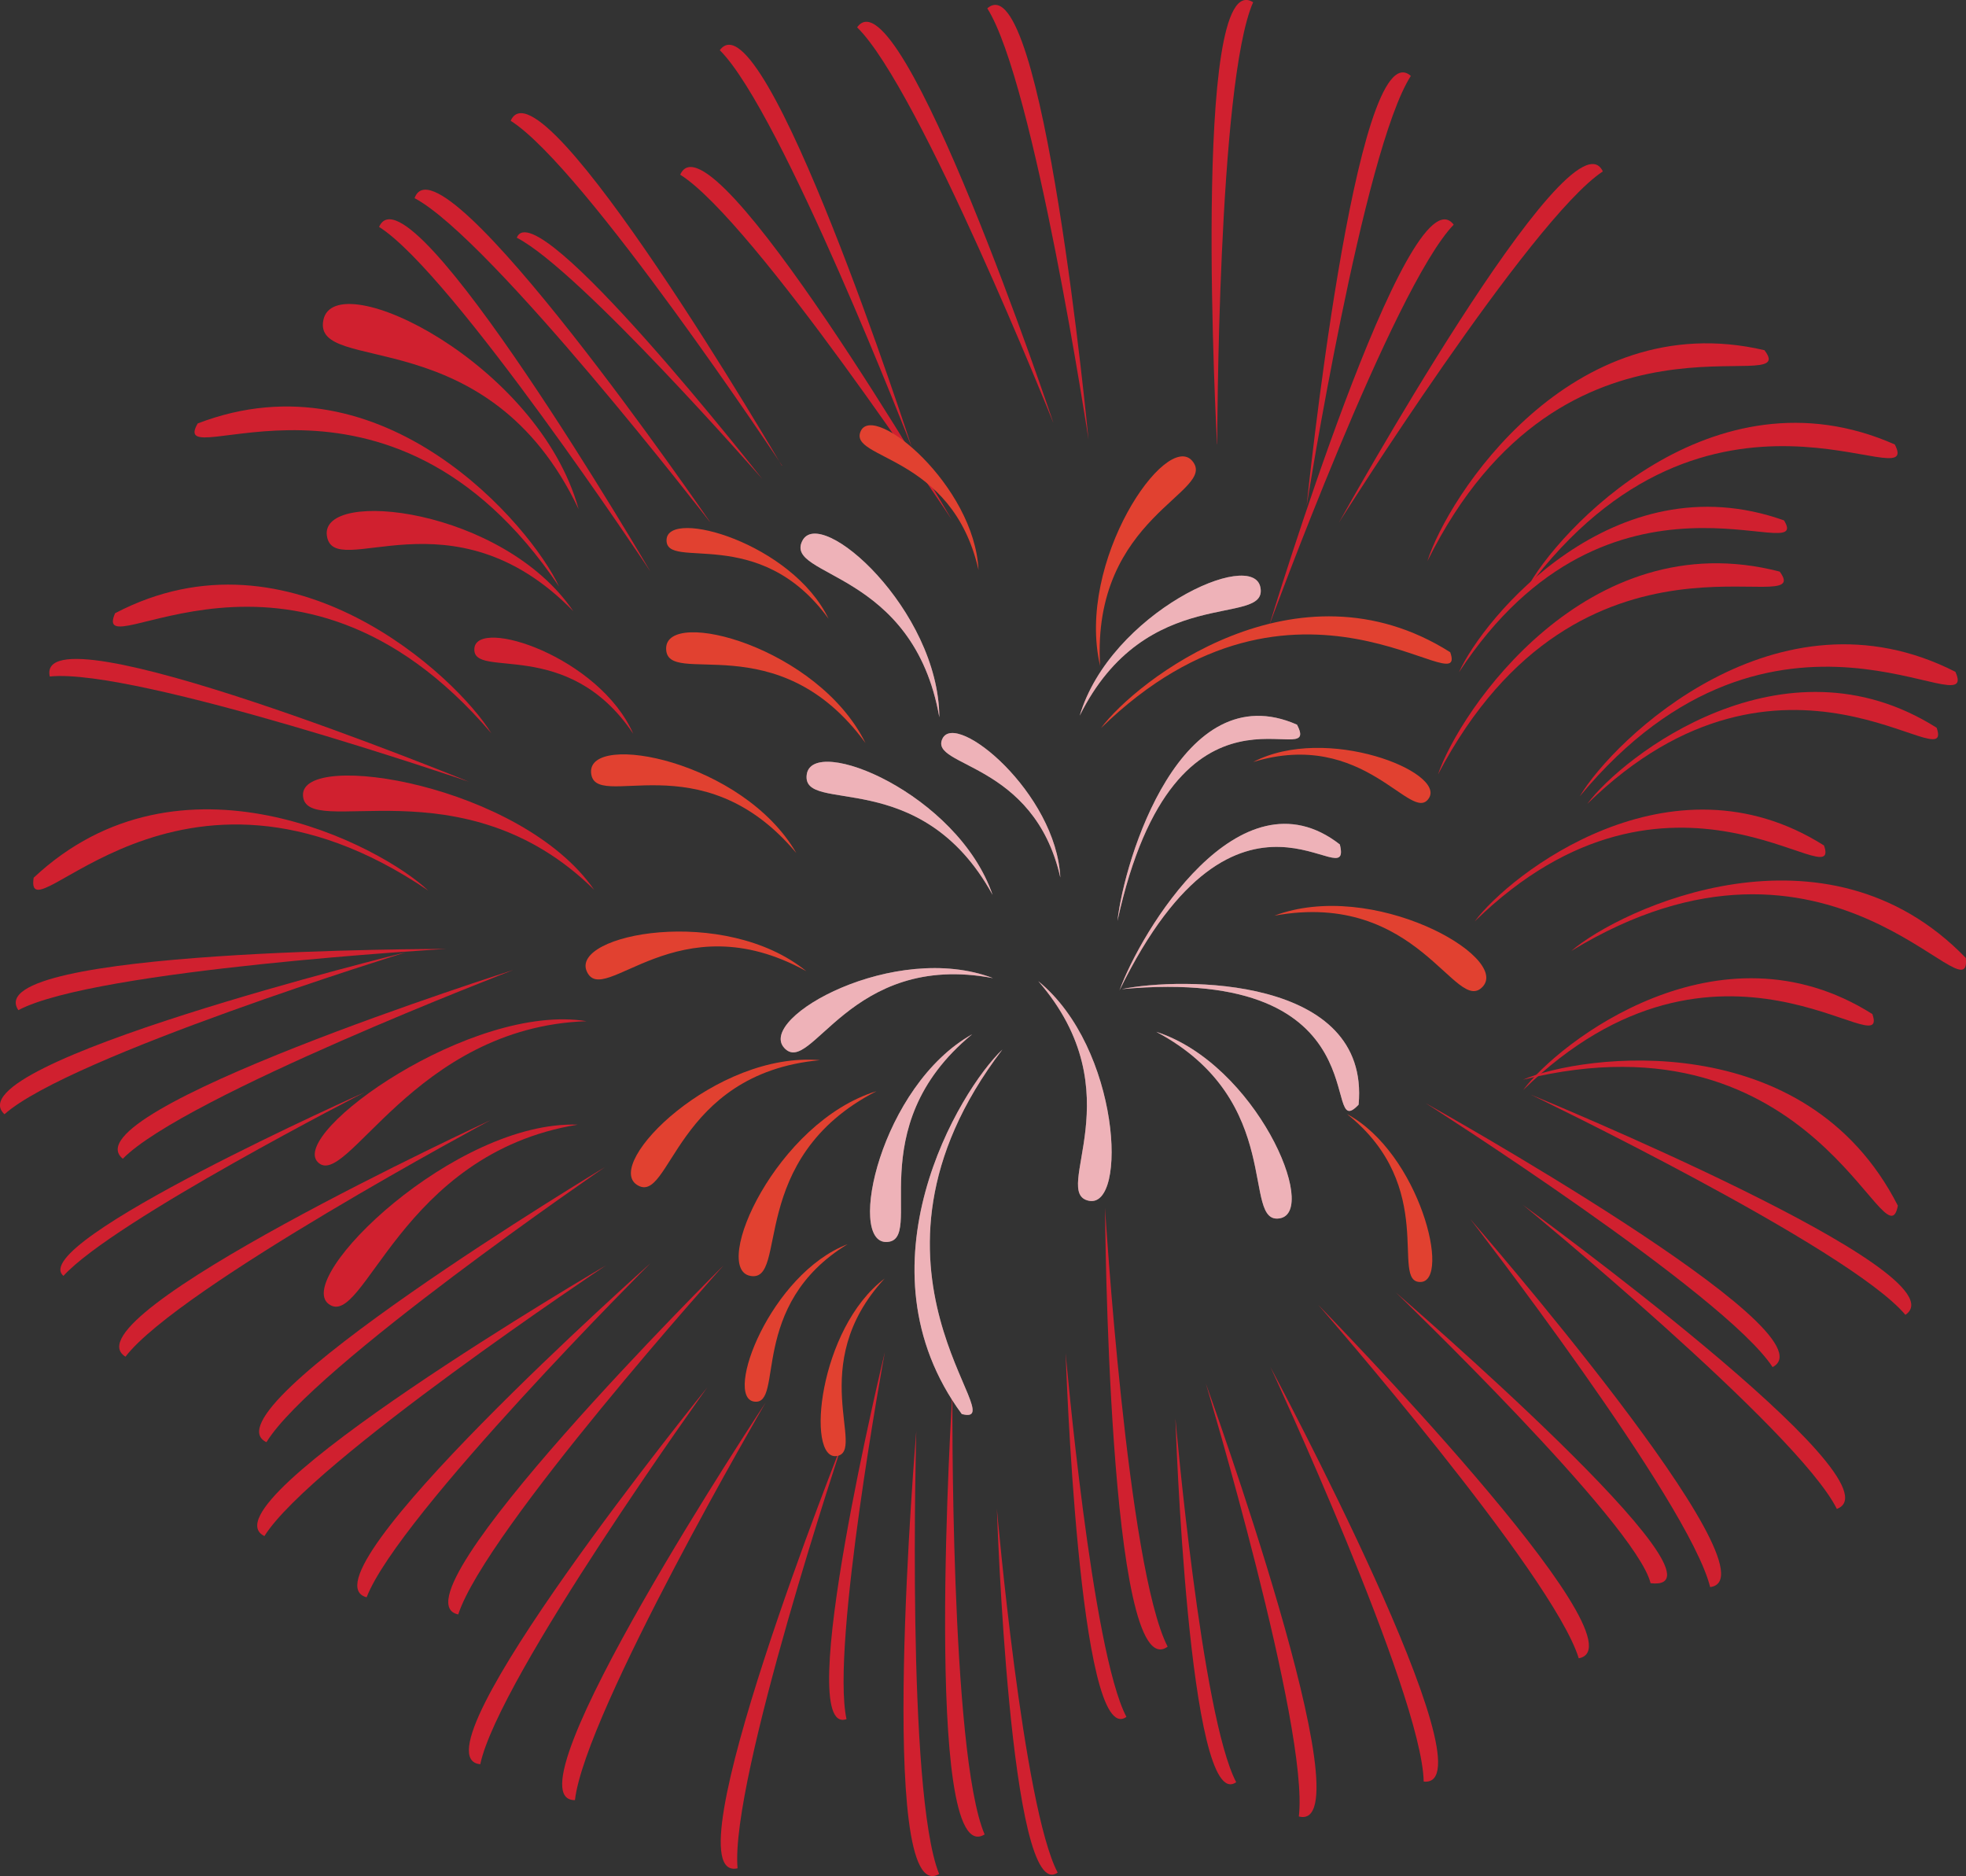 <?xml version="1.0" encoding="UTF-8"?><svg xmlns="http://www.w3.org/2000/svg" viewBox="0 0 96.36 91.93"><rect x="0" y="0" width="96.36" height="91.93" fill="#333333" stroke="none"/><defs><style>.cls-1{fill:#fff;}.cls-2,.cls-3{fill:#d0202f;}.cls-4{fill:#e14130;}.cls-3{mix-blend-mode:multiply;opacity:.34;}.cls-5{isolation:isolate;}</style></defs><g class="cls-5"><g id="Layer_2"><g id="Layer_1-2"><g><path class="cls-1" d="M54.87,48.53c1.03-2.85,5.88-10.99,10.8-7.15,.68,2.77-4.95-4.83-10.8,7.15Z"/><path class="cls-2" d="M69.96,27.5c.97-3.1,7.01-12.57,16.52-10.34,1.93,2.5-9.82-3.19-16.52,10.34Z"/><path class="cls-2" d="M74.64,52.91c2.93-1.26,13.86-2.7,18.38,6.17-.59,3.13-4.02-9.74-18.38-6.17Z"/><path class="cls-2" d="M77.01,46.6c2.44-2.09,12.47-6.77,19.34,.34,.33,3.17-6.63-8.09-19.34-.34Z"/><path class="cls-2" d="M77.43,39.02c1.65-2.79,9.68-10.55,18.41-6.1,1.31,2.89-8.82-5.46-18.41,6.1Z"/><path class="cls-2" d="M74.81,28.89c1.5-2.88,9.11-11.07,18.06-7.11,1.46,2.82-9.1-4.96-18.06,7.11Z"/><path class="cls-2" d="M27.4,28.74c-1.36-2.94-8.58-11.5-17.71-7.99-1.59,2.74,9.31-4.51,17.71,7.99Z"/><path class="cls-2" d="M24.08,35.93c-1.69-2.76-9.81-10.41-18.44-5.88-1.26,2.9,8.7-5.54,18.44,5.88Z"/><path class="cls-2" d="M20.99,43.64c-2.33-2.21-12.14-7.38-19.34-.63-.48,3.15,7.01-7.75,19.34,.63Z"/><path class="cls-2" d="M64.04,24.8s2.41-23.48,5.11-21.08c-2.33,3.61-5.11,21.08-5.11,21.08Z"/><path class="cls-2" d="M65.63,25.6s11.39-20.51,12.93-17.2c-3.55,2.34-12.93,17.2-12.93,17.2Z"/><path class="cls-2" d="M59.65,21.76S58.37-1.82,61.42,.11c-1.74,3.95-1.76,21.65-1.76,21.65Z"/><path class="cls-2" d="M53.35,21.53S51.11-1.98,48.39,.41c2.3,3.62,4.96,21.12,4.96,21.12Z"/><path class="cls-2" d="M44.69,21.92S37.43-.48,35.28,2.46c3.03,3.01,9.41,19.46,9.41,19.46Z"/><path class="cls-2" d="M38.32,22.82S26.49,2.57,25.03,5.92c3.6,2.26,13.3,16.89,13.3,16.89Z"/><path class="cls-2" d="M75.03,53.64s21.35,8.76,18.36,10.79c-2.75-3.28-18.36-10.79-18.36-10.79Z"/><path class="cls-2" d="M74.64,59.04s18.76,13.64,15.39,14.9c-1.92-3.85-15.39-14.9-15.39-14.9Z"/><path class="cls-2" d="M72.05,59.72s15.33,17.6,11.77,18.05c-1.04-4.2-11.77-18.05-11.77-18.05Z"/><path class="cls-2" d="M69.88,54.06s20.2,11.28,17,12.93c-2.35-3.6-17-12.93-17-12.93Z"/><path class="cls-2" d="M62.21,30.65s6.84-22.55,9.04-19.64c-2.97,3.07-9.04,19.64-9.04,19.64Z"/><path class="cls-2" d="M37.36,23.47s-11.12-14.19-12.03-11.82c3.07,1.57,12.03,11.82,12.03,11.82Z"/><path class="cls-2" d="M51.62,20.69S44.12-1.63,42.01,1.34c3.06,2.98,9.61,19.36,9.61,19.36Z"/><path class="cls-2" d="M31.88,28.01S20.04,7.77,18.58,11.12c3.6,2.26,13.3,16.89,13.3,16.89Z"/><path class="cls-2" d="M46.64,25.45s-11.83-20.25-13.3-16.89c3.6,2.26,13.3,16.89,13.3,16.89Z"/><path class="cls-2" d="M62.27,66.99s11.07,20.7,7.51,20.31c-.09-4.33-7.51-20.31-7.51-20.31Z"/><path class="cls-2" d="M54.16,59.19s.15,23.62,3.07,21.5c-1.98-3.83-3.07-21.5-3.07-21.5Z"/><path class="cls-2" d="M44.91,70.13s-1.99,23.53,1.12,21.7c-1.62-4-1.12-21.7-1.12-21.7Z"/><path class="cls-2" d="M41.37,70.49s-8.71,21.86-5.22,21.06c-.38-4.31,5.22-21.06,5.22-21.06Z"/><path class="cls-2" d="M37.53,68.72s-12.93,19.53-9.35,19.49c.49-4.3,9.35-19.49,9.35-19.49Z"/><path class="cls-1" d="M54.77,45.13c.33-3.02,3.12-12.13,8.8-9.62,1.31,2.51-5.94-3.46-8.8,9.62Z"/><path class="cls-1" d="M54.98,48.47c2.9-.6,12.19-.66,11.61,5.66-1.93,2.05,1.39-6.86-11.61-5.66Z"/><path class="cls-2" d="M22.99,38.31S1.63,29.57,2.44,33.15c4.2-.44,20.55,5.16,20.55,5.16Z"/><path class="cls-2" d="M21.85,46.5s-22.99-.02-20.95,3c3.74-2,20.95-3,20.95-3Z"/><path class="cls-2" d="M64.61,63.94s16.29,16.67,12.77,17.32c-1.27-4.13-12.77-17.32-12.77-17.32Z"/><path class="cls-2" d="M25.16,47.53S3.2,54.51,6.02,56.78c2.99-3.05,19.14-9.25,19.14-9.25Z"/><path class="cls-2" d="M29.65,57.19s-19.84,11.94-16.59,13.48c2.24-3.67,16.59-13.48,16.59-13.48Z"/><path class="cls-2" d="M35.48,61.99s-16.53,16.41-13.02,17.12c1.33-4.11,13.02-17.12,13.02-17.12Z"/><path class="cls-2" d="M24.04,54.89s-20.96,9.7-17.89,11.59c2.6-3.4,17.89-11.59,17.89-11.59Z"/><path class="cls-2" d="M31.88,61.9s-17.38,15.46-13.91,16.37c1.55-4.03,13.91-16.37,13.91-16.37Z"/><path class="cls-4" d="M40.19,51.95c-7.14,.66-7.32,7.17-8.97,6.11-1.65-1.06,3.87-6.55,8.97-6.11Z"/><path class="cls-4" d="M42.96,53.47c-6.42,3.29-4.28,9.42-6.19,9.05-1.92-.37,1.27-7.54,6.19-9.05Z"/><path class="cls-4" d="M39.52,47.59c-6.31-3.49-9.95,1.84-10.76,.01-.81-1.82,6.74-3.28,10.76-.01Z"/><path class="cls-1" d="M52.92,35.07c3.26-6.56,9.21-4.3,8.86-6.27-.34-1.98-7.36,1.23-8.86,6.27Z"/><path class="cls-1" d="M46.04,35.15c-1.27-7.24-7.61-6.85-6.72-8.64,.88-1.79,6.69,3.37,6.72,8.64Z"/><path class="cls-4" d="M42.42,36.41c-4.3-5.9-9.79-2.64-9.77-4.64,.01-2.01,7.45-.06,9.77,4.64Z"/><path class="cls-4" d="M39.03,41.8c-4.67-5.58-9.93-1.95-10.06-3.95-.12-2,7.44-.58,10.06,3.95Z"/><path class="cls-1" d="M47.65,50.68c-5.6,4.6-2.25,10.13-4.2,10.18-1.95,.05-.3-7.65,4.2-10.18Z"/><path class="cls-1" d="M48.67,47.93c-7.05-1.34-8.92,4.89-10.24,3.41-1.31-1.48,5.43-5.24,10.24-3.41Z"/><path class="cls-1" d="M48.65,43.85c-3.52-6.41-9.37-3.9-9.11-5.89,.26-1.99,7.4,.92,9.11,5.89Z"/><path class="cls-2" d="M28.75,50.04c-8.47,.29-11.8,8.34-13.18,6.9-1.38-1.44,7.55-7.82,13.18-6.9Z"/><path class="cls-2" d="M28.32,55.11c-8.72,1.41-10.48,10.08-12.21,8.79-1.73-1.29,6.19-9,12.21-8.79Z"/><path class="cls-2" d="M28.36,24.95c-4.44-9.38-13.07-6.52-12.51-9.27,.57-2.76,10.53,2.11,12.51,9.27Z"/><path class="cls-2" d="M28.1,29.95c-5.95-6.11-11.77-1.38-12.08-3.71-.31-2.33,8.63-1.36,12.08,3.71Z"/><path class="cls-2" d="M29.12,43.6c-6.46-6.37-14.19-2.37-14.27-4.63-.08-2.25,10.71-.52,14.27,4.63Z"/><path class="cls-1" d="M50.89,48.08c4.77,5.49,.57,10.37,2.48,10.76,1.91,.39,1.54-7.49-2.48-10.76Z"/><path class="cls-4" d="M53.92,32.63c-.44-7.35,5.8-8.51,4.52-10.04-1.27-1.52-5.72,4.91-4.52,10.04Z"/><path class="cls-4" d="M62.46,44.87c7.06-1.29,8.9,4.94,10.22,3.47,1.32-1.47-5.4-5.28-10.22-3.47Z"/><path class="cls-1" d="M56.67,50.56c6.37,3.38,4.14,9.48,6.06,9.14,1.93-.34-1.17-7.56-6.06-9.14Z"/><path class="cls-2" d="M48.86,73.93s.64,19.51,2.98,17.83c-1.7-3.21-2.98-17.83-2.98-17.83Z"/><path class="cls-2" d="M59.1,67.79s8.02,22.13,4.56,21.22c.52-4.3-4.56-21.22-4.56-21.22Z"/><path class="cls-2" d="M70.48,37.95c1.04-3.08,7.29-12.4,16.75-9.94,1.87,2.54-9.74-3.43-16.75,9.94Z"/><path class="cls-2" d="M72.28,45.15c1.72-2.32,9.6-8.48,17.12-3.72,.94,2.69-7.51-5.66-17.12,3.72Z"/><path class="cls-1" d="M51.97,43c-1.29-5.7-6.44-5.4-5.78-6.8,.66-1.4,5.58,2.66,5.78,6.8Z"/><path class="cls-4" d="M66.02,54.59c4.5,3.58,2.09,8.26,3.6,8.23,1.52-.02-.03-6.31-3.6-8.23Z"/><path class="cls-2" d="M31.04,35.96c-3.22-4.82-7.9-2.63-7.79-4.18,.11-1.55,6.13,.4,7.79,4.18Z"/><path class="cls-4" d="M47.96,27.93c-1.29-5.7-6.43-5.4-5.77-6.81,.65-1.4,5.57,2.67,5.77,6.81Z"/><path class="cls-4" d="M43.36,62.65c-3.93,4.24-.86,8.49-2.36,8.7-1.5,.2-.89-6.25,2.36-8.7Z"/><path class="cls-4" d="M61.42,37.34c5.46-1.67,7.76,3.07,8.61,1.78,.86-1.28-5.01-3.65-8.61-1.78Z"/><path class="cls-4" d="M40.61,30.32c-3.4-4.7-8-2.32-7.94-3.87,.06-1.56,6.15,.16,7.94,3.87Z"/><path class="cls-4" d="M41.54,60.97c-4.9,2.98-3.08,7.93-4.58,7.71-1.49-.22,.8-6.26,4.58-7.71Z"/><path class="cls-2" d="M17.95,53.49S1.21,60.94,3.11,62.52c2.45-2.7,14.83-9.03,14.83-9.03Z"/><path class="cls-2" d="M19.91,46.66S-2.45,52.15,.22,54.6c3.18-2.84,19.69-7.94,19.69-7.94Z"/><path class="cls-2" d="M46.68,68.22s-1.48,23.57,1.58,21.67c-1.7-3.96-1.58-21.67-1.58-21.67Z"/><path class="cls-2" d="M68.42,63.34s17.16,14.78,12.48,14.24c-.7-2.91-12.48-14.24-12.48-14.24Z"/><path class="cls-2" d="M34.79,25.56S21.54,6.25,20.32,9.71c3.75,1.99,14.46,15.85,14.46,15.85Z"/><path class="cls-2" d="M34.67,67.98s-14.7,18.15-11.13,18.47c.89-4.23,11.13-18.47,11.13-18.47Z"/><path class="cls-2" d="M29.71,62s-19.98,11.69-16.75,13.27c2.28-3.64,16.75-13.27,16.75-13.27Z"/><path class="cls-2" d="M43.37,66.25s-4.58,18.95-1.88,17.99c-.78-3.57,1.88-17.99,1.88-17.99Z"/><path class="cls-2" d="M52.23,66.3s.64,19.52,2.98,17.83c-1.7-3.21-2.98-17.83-2.98-17.83Z"/><path class="cls-2" d="M57.61,69.5s.64,19.52,2.98,17.83c-1.7-3.21-2.98-17.83-2.98-17.83Z"/><path class="cls-1" d="M49.13,51.43c-2.09,1.98-7.31,10.63-1.99,17.86,2.7,.71-6.2-7.14,1.99-17.86Z"/><path class="cls-4" d="M53.96,35.68c1.72-2.32,9.6-8.48,17.12-3.72,.95,2.69-7.5-5.66-17.12,3.72Z"/><path class="cls-2" d="M71.51,32.94c1.19-2.65,7.59-10.41,15.93-7.44,1.49,2.42-8.52-3.86-15.93,7.44Z"/><path class="cls-2" d="M74.65,53.42c1.72-2.33,9.6-8.48,17.12-3.73,.94,2.69-7.51-5.66-17.12,3.73Z"/><path class="cls-2" d="M77.8,39.39c1.72-2.33,9.61-8.48,17.12-3.73,.95,2.69-7.51-5.66-17.12,3.73Z"/><path class="cls-3" d="M54.87,48.53c1.03-2.85,5.88-10.99,10.8-7.15,.68,2.77-4.95-4.83-10.8,7.15Z"/><path class="cls-3" d="M54.77,45.13c.33-3.02,3.12-12.13,8.8-9.62,1.31,2.51-5.94-3.46-8.8,9.62Z"/><path class="cls-3" d="M54.98,48.47c2.9-.6,12.19-.66,11.61,5.66-1.93,2.05,1.39-6.86-11.61-5.66Z"/><path class="cls-3" d="M52.92,35.07c3.26-6.56,9.21-4.3,8.86-6.27-.34-1.98-7.36,1.23-8.86,6.27Z"/><path class="cls-3" d="M46.04,35.15c-1.27-7.24-7.61-6.85-6.72-8.64,.88-1.79,6.69,3.37,6.72,8.64Z"/><path class="cls-3" d="M47.65,50.68c-5.6,4.6-2.25,10.13-4.2,10.18-1.95,.05-.3-7.65,4.2-10.18Z"/><path class="cls-3" d="M48.67,47.93c-7.05-1.34-8.92,4.89-10.24,3.41-1.31-1.48,5.43-5.24,10.24-3.41Z"/><path class="cls-3" d="M48.65,43.85c-3.52-6.41-9.37-3.9-9.11-5.89,.26-1.99,7.4,.92,9.11,5.89Z"/><path class="cls-3" d="M50.89,48.08c4.77,5.49,.57,10.37,2.48,10.76,1.91,.39,1.54-7.49-2.48-10.76Z"/><path class="cls-3" d="M56.67,50.56c6.37,3.38,4.14,9.48,6.06,9.14,1.93-.34-1.17-7.56-6.06-9.14Z"/><path class="cls-3" d="M51.97,43c-1.29-5.7-6.44-5.4-5.78-6.8,.66-1.4,5.58,2.66,5.78,6.8Z"/><path class="cls-3" d="M49.13,51.43c-2.09,1.98-7.31,10.63-1.99,17.86,2.7,.71-6.2-7.14,1.99-17.86Z"/></g></g></g></g></svg>
